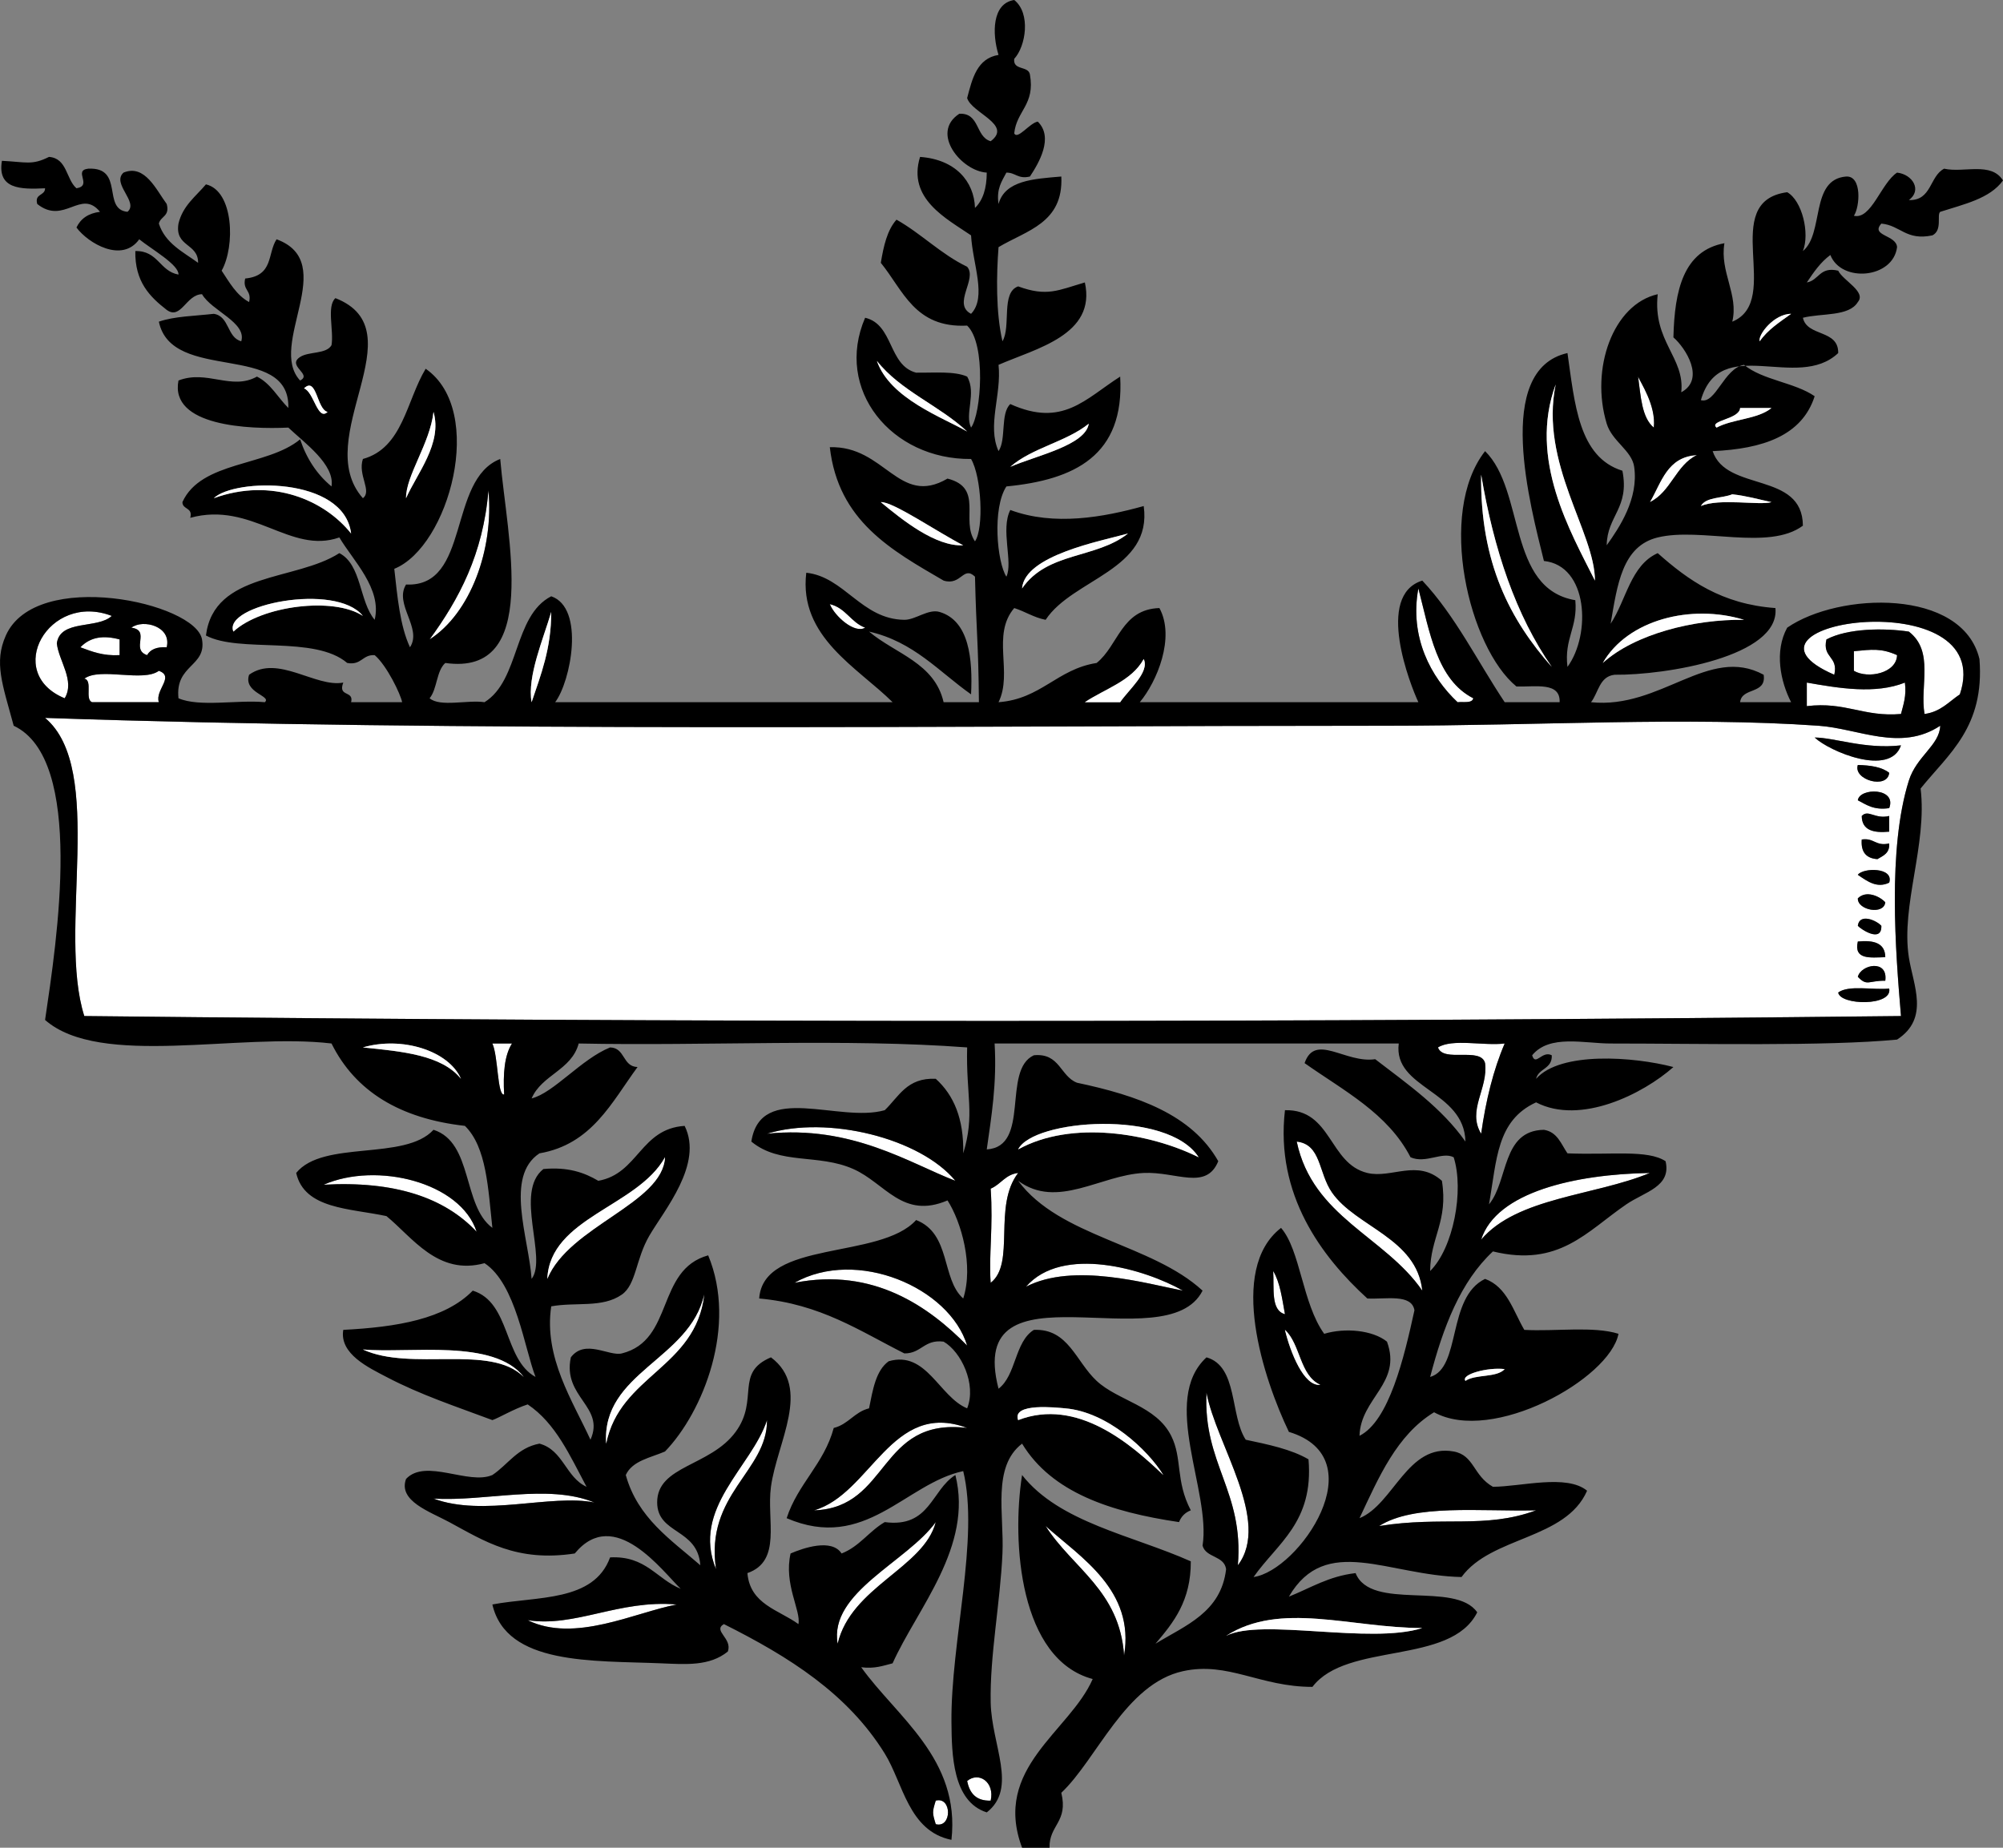 <?xml version="1.0" encoding="utf-8"?>
<!-- Generator: Adobe Illustrator 12.0.1, SVG Export Plug-In . SVG Version: 6.00 Build 51448)  -->
<!DOCTYPE svg PUBLIC "-//W3C//DTD SVG 1.1//EN" "http://www.w3.org/Graphics/SVG/1.1/DTD/svg11.dtd">
<svg  version="1.1" id="Layer_1" xmlns="http://www.w3.org/2000/svg" xmlns:xlink="http://www.w3.org/1999/xlink" width="510.484" height="471"
	 viewBox="0 0 510.484 471" overflow="visible" enable-background="new 0 0 510.484 471" xml:space="preserve">
<rect x="0" y="0" width="510.484" height="471" fill="#808080" stroke="none"/>
<g>
	<path fill-rule="evenodd" clip-rule="evenodd" fill="#FFFFFF" d="M417.484,96c0.45,1.253,4.652,7.32,4,13
		C418.393,106.425,418.166,100.985,417.484,96z"/>
	<path fill-rule="evenodd" clip-rule="evenodd" fill="#FFFFFF" d="M432.484,116c-5.395,2.605-6.6,9.4-12,12
		C423.419,122.935,424.898,116.414,432.484,116z"/>
	<path fill-rule="evenodd" clip-rule="evenodd" fill="#FFFFFF" d="M124.484,125c1.416,15.087-4.619,31.378-15,38
		C116.93,152.779,123.133,141.315,124.484,125z"/>
	<path fill-rule="evenodd" clip-rule="evenodd" fill="#FFFFFF" d="M361.484,150c2.889,11.111,4.717,23.283,14,28
		c-0.31,1.357-2.504,0.83-4,1C364.709,172.662,359.174,162.417,361.484,150z"/>
	<path fill-rule="evenodd" clip-rule="evenodd" fill="#FFFFFF" d="M211.484,154c4.059,0.941,5.356,4.644,9,6
		C217.821,161.618,212.739,157.113,211.484,154z"/>
	<path fill-rule="evenodd" clip-rule="evenodd" fill="#FFFFFF" d="M28.484,157c-3.594,3.406-13.174,0.826-14,7
		c0.491,4.511,4.699,9.506,2,14C0.812,171.561,12.354,150.826,28.484,157z"/>
	<path fill-rule="evenodd" clip-rule="evenodd" fill="#FFFFFF" d="M499.484,177c-2.798,1.869-4.879,4.454-9,5
		c-1.245-7.169,2.543-15.963-4-21c-6.433-0.958-15.612-0.852-21,2c-1.114,4.781,3.114,4.219,2,9
		C436.502,158.562,509.297,147.929,499.484,177z"/>
	<path fill-rule="evenodd" clip-rule="evenodd" fill="#FFFFFF" d="M33.484,160c2.985-2.267,10.312-0.35,9,5
		c-2.483-0.15-4.15,0.517-5,2C33.213,165.544,38.502,160.709,33.484,160z"/>
	<path fill-rule="evenodd" clip-rule="evenodd" fill="#FFFFFF" d="M30.484,163c0,1.333,0,2.667,0,4c-4.239,0.239-7.081-0.919-10-2
		C23.078,162.314,26.411,161.91,30.484,163z"/>
	<path fill-rule="evenodd" clip-rule="evenodd" fill="#FFFFFF" d="M483.484,167c-0.117,4.587-7.365,6.122-11,4c0-1.667,0-3.333,0-5
		C477.071,165.562,479.426,165.196,483.484,167z"/>
	<path fill-rule="evenodd" clip-rule="evenodd" fill="#FFFFFF" d="M40.484,171c4.12,1.446-1.043,4.9,0,8c-5.667,0-11.333,0-17,0
		c-1.973-0.694,0.246-5.58-2-6C25.511,170.026,36.458,173.974,40.484,171z"/>
	<path fill-rule="evenodd" clip-rule="evenodd" fill="#FFFFFF" d="M460.484,174c8.233,1.444,17.464,3.006,25,0
		c0.438,3.438-0.396,5.605-1,8c-9.497,0.831-14.133-3.2-24-2C460.484,178,460.484,176,460.484,174z"/>
	<path fill-rule="evenodd" clip-rule="evenodd" fill="#FFFFFF" d="M11.484,183c104.141,3.616,231.806,2,342,2
		c38.721,0,76.475-2.35,110,0c10.238,0.718,20.904,6.69,31,0c-0.177,4.994-6.035,7.742-8,14c-5.455,17.373-3.388,43.592-2,60
		c-152,1.667-311,1.667-463,0C14.558,237.26,27.067,196.083,11.484,183z M484.484,190c-9.153,1.037-16.913-1.976-22-2
		C466.157,191.493,481.712,198.153,484.484,190z M481.484,197c-1.849-1.484-4.751-1.916-8-2
		C472.229,198.83,481.064,201.29,481.484,197z M473.484,204c2.193,1.14,4.086,2.581,8,2C483.484,200.727,473.904,200.76,473.484,204
		z M474.484,208c0.032,3.634,2.94,4.393,7,4c0-1.333,0-2.667,0-4C477.835,208.888,476.158,206.234,474.484,208z M478.484,219
		c1.464-0.87,3.17-1.497,3-4c-3.469,0.802-3.844-1.489-7-1C474.224,217.26,475.672,218.813,478.484,219z M481.484,225
		c1.268-4.001-6.756-3.821-8-2C475.977,224.708,478.391,226.487,481.484,225z M473.484,229c-0.111,3.044,6.672,4.299,7,1
		C479.071,228.488,475.627,226.842,473.484,229z M473.484,236c0.793,0.893,6.127,4.428,6,0
		C478.196,234.576,473.873,232.724,473.484,236z M480.484,244c-0.032-3.635-2.94-4.393-7-4
		C472.393,244.758,476.737,244.081,480.484,244z M473.484,249c2.402,2.501,2.647,0.949,7,1
		C481.23,244.457,474.303,245.83,473.484,249z M468.484,253c0.461,3.292,13.878,3.576,13-1
		C477.223,252.405,471.183,251.031,468.484,253z"/>
	<path fill-rule="evenodd" clip-rule="evenodd" d="M462.484,188c5.087,0.024,12.847,3.037,22,2
		C481.712,198.153,466.157,191.493,462.484,188z"/>
	<path fill-rule="evenodd" clip-rule="evenodd" d="M473.484,195c3.249,0.084,6.151,0.516,8,2
		C481.064,201.29,472.229,198.83,473.484,195z"/>
	<path fill-rule="evenodd" clip-rule="evenodd" d="M481.484,206c-3.914,0.581-5.807-0.86-8-2
		C473.904,200.76,483.484,200.727,481.484,206z"/>
	<path fill-rule="evenodd" clip-rule="evenodd" d="M481.484,208c0,1.333,0,2.667,0,4c-4.06,0.393-6.968-0.366-7-4
		C476.158,206.234,477.835,208.888,481.484,208z"/>
	<path fill-rule="evenodd" clip-rule="evenodd" d="M474.484,214c3.156-0.489,3.531,1.802,7,1c0.17,2.503-1.536,3.13-3,4
		C475.672,218.813,474.224,217.26,474.484,214z"/>
	<path fill-rule="evenodd" clip-rule="evenodd" d="M473.484,223c1.244-1.821,9.268-2.001,8,2
		C478.391,226.487,475.977,224.708,473.484,223z"/>
	<path fill-rule="evenodd" clip-rule="evenodd" d="M480.484,230c-0.328,3.299-7.111,2.044-7-1
		C475.627,226.842,479.071,228.488,480.484,230z"/>
	<path fill-rule="evenodd" clip-rule="evenodd" d="M479.484,236c0.127,4.428-5.207,0.893-6,0
		C473.873,232.724,478.196,234.576,479.484,236z"/>
	<path fill-rule="evenodd" clip-rule="evenodd" d="M473.484,240c4.06-0.393,6.968,0.365,7,4
		C476.737,244.081,472.393,244.758,473.484,240z"/>
	<path fill-rule="evenodd" clip-rule="evenodd" d="M480.484,250c-4.353-0.051-4.598,1.501-7-1
		C474.303,245.83,481.23,244.457,480.484,250z"/>
	<path fill-rule="evenodd" clip-rule="evenodd" d="M481.484,252c0.878,4.576-12.539,4.292-13,1
		C471.183,251.031,477.223,252.405,481.484,252z"/>
	<path fill-rule="evenodd" clip-rule="evenodd" fill="#FFFFFF" d="M125.484,266c1.667,0,3.333,0,5,0c-1.944,3.056-2.284,7.716-2,13
		C126.736,279.375,126.984,269.197,125.484,266z"/>
	<path fill-rule="evenodd" clip-rule="evenodd" fill="#FFFFFF" d="M366.484,267c3.687-2.313,11.651-0.349,17-1
		c-2.904,6.763-4.802,14.531-6,23c-3.643-6.006,1.835-11.476,1-18C377.386,266.766,367.847,270.971,366.484,267z"/>
	<path fill-rule="evenodd" clip-rule="evenodd" fill="#FFFFFF" d="M243.484,301c-11.573-4.431-26.398-14.267-48-12
		C210.913,284.262,234.533,290.115,243.484,301z"/>
	<path fill-rule="evenodd" clip-rule="evenodd" fill="#FFFFFF" d="M330.484,291c6.285,0.702,5.483,7.945,9,13
		c6.087,8.747,21.613,11.62,23,25C352.974,315.178,334.541,310.277,330.484,291z"/>
	<path fill-rule="evenodd" clip-rule="evenodd" fill="#FFFFFF" d="M121.484,314c-8.219-8.781-20.99-13.01-39-12
		C96.01,296.081,117.396,301.341,121.484,314z"/>
	<path fill-rule="evenodd" clip-rule="evenodd" fill="#FFFFFF" d="M252.484,327c-0.517-6.931,0.67-14.171,0-24
		c2.591-1.076,3.718-3.615,7-4C252.963,307.474,258.901,322.017,252.484,327z"/>
	<path fill-rule="evenodd" clip-rule="evenodd" fill="#FFFFFF" d="M420.484,299c-14.147,5.853-33.806,6.194-43,17
		C381.344,303.856,401.464,299.314,420.484,299z"/>
	<path fill-rule="evenodd" clip-rule="evenodd" fill="#FFFFFF" d="M301.484,329c-9.127-1.739-27.857-7.289-40-1
		C270.754,317.314,291.771,323.467,301.484,329z"/>
	<path fill-rule="evenodd" clip-rule="evenodd" fill="#FFFFFF" d="M246.484,343c-9.672-9.828-23.78-19.992-44-16
		C218.287,318.05,242.009,328.159,246.484,343z"/>
	<path fill-rule="evenodd" clip-rule="evenodd" fill="#FFFFFF" d="M324.484,324c1.76,2.906,2.278,7.055,3,11
		C323.8,334.018,324.769,328.382,324.484,324z"/>
	<path fill-rule="evenodd" clip-rule="evenodd" fill="#FFFFFF" d="M307.484,355c2.466,13.214,16.54,32.708,8,44
		C317.051,380.1,306.598,373.22,307.484,355z"/>
	<path fill-rule="evenodd" clip-rule="evenodd" fill="#FFFFFF" d="M195.484,362c0.085,13.09-15.851,18.812-13,38
		C176.121,384.482,191.61,373.906,195.484,362z"/>
	<path fill-rule="evenodd" clip-rule="evenodd" fill="#FFFFFF" d="M246.484,364c-22.755-2.755-19.621,20.379-39,21
		C221.979,380.796,227.234,356.794,246.484,364z"/>
	<path fill-rule="evenodd" clip-rule="evenodd" fill="#FFFFFF" d="M151.484,383c-10.989-2.214-28.411,3.759-41-1
		C123.723,382.824,139.576,378.129,151.484,383z"/>
	<path fill-rule="evenodd" clip-rule="evenodd" fill="#FFFFFF" d="M391.484,385c-12.99,4.8-23.785,1.403-40,4
		C360.456,383.305,377.162,385.344,391.484,385z"/>
	<path fill-rule="evenodd" clip-rule="evenodd" fill="#FFFFFF" d="M238.484,388c-3.006,11.664-21.563,16.434-25,31
		C211.209,405.927,231.181,398.126,238.484,388z"/>
	<path fill-rule="evenodd" clip-rule="evenodd" fill="#FFFFFF" d="M266.484,389c9.046,8.064,22.784,16.399,20,33
		C285.373,405.445,273.359,399.792,266.484,389z"/>
	<path fill-rule="evenodd" clip-rule="evenodd" fill="#FFFFFF" d="M172.484,409c-10.698,2.03-26.04,9.877-38,4
		C146.603,414.89,157.713,407.73,172.484,409z"/>
	<path fill-rule="evenodd" clip-rule="evenodd" fill="#FFFFFF" d="M252.484,459c-3.779,0.112-5.377-1.957-6-5
		C249.494,451.491,253.554,454.335,252.484,459z"/>
	<path fill-rule="evenodd" clip-rule="evenodd" fill="#FFFFFF" d="M238.484,459c4.167-1.103,4.167,7.103,0,6
		C237.586,462.072,237.586,461.928,238.484,459z"/>
	<path fill-rule="evenodd" clip-rule="evenodd" d="M459.484,64c5.479-4.521,1.767-18.233,11-19c4.122-0.265,3.52,7.75,2,10
		c4.425,1.069,6.955-8.361,11-11c4.016,0.454,6.416,4.538,3,7c5.869,0.203,5.248-6.086,9-8c5.07,1.13,11.963-1.843,15,3
		c-3.35,4.65-9.951,6.049-16,8c-0.944,0.707,0.645,4.693-2,6c-6.748,1.414-8.113-2.554-13-3c-2.861,3.156,3.807,2.844,4,6
		c-1.01,8.019-14.207,9.154-17,2c-2.5,1.833-4.265,4.402-6,7c3.133-0.534,3.214-4.119,8-3c1.199,2.511,7.25,5.359,5,8
		c-2.255,3.745-9.214,2.786-14,4c1.085,4.916,9.101,2.9,9,9c-10.431,9.88-30.081-5.065-35,12c3.774,1.08,5.863-8.117,11-9
		c4.75,3.917,12.867,4.466,18,8c-3.237,10.096-13.24,13.426-26,14c3.486,10.514,22.908,5.092,23,19c-8.742,6.504-26.021,0.325-37,3
		c-9.074,2.21-10.302,12.077-12,22c3.987-6.013,5.083-14.917,12-18c7.77,6.897,16.314,13.019,30,14
		c1.222,12.364-27.986,17.134-41,17c-3.89,0.443-4.095,4.572-6,7c17.839,1.85,30.008-14.603,44-7c0.755,5.088-5.571,3.095-6,7
		c4.333,0,8.667,0,13,0c-2.721-5.249-4.319-12.978-1-19c13.155-9.078,44.658-10.141,49,8c1.358,17.359-7.86,24.14-15,33
		c1.729,14.286-5.042,29.828-3,43c1.099,7.083,5.373,15.576-3,21c-18.11,1.747-50.377,1-73,1c-6.74,0-15.575-2.399-20,3
		c0.85,2.934,2.517-1.301,5,0c0.178,3.511-3.378,3.289-4,6c6.2-7.027,24.833-5.671,35-3c-7.744,6.866-23.688,14.873-35,9
		c-10.095,4.648-9.985,14.612-12,26c4.988-6.012,3.185-18.815,14-19c3.449,0.551,4.368,3.632,6,6c11.205,0.453,20.384-1,25,2
		c1.539,6.516-5.329,7.802-10,11c-10.122,6.931-17.145,16.1-34,12c-8.283,7.717-12.68,19.32-16,32c7.99-2.303,4.2-20.256,14-25
		c5.609,2.058,7.169,8.165,10,13c7.902,0.432,17.673-1.006,24,1c-2.213,11.501-32.141,28.178-47,20
		c-9.522,5.811-14.095,16.571-19,27c8.716-3.557,12.233-19.154,24-17c5.271,0.965,4.908,6.112,10,9c7.193-0.034,18.778-3.298,24,1
		c-5.474,12.526-24.415,11.585-32,22c-18.679-0.369-34.611-11.114-44,5c5.483-2.184,10.123-5.21,17-6
		c3.889,9.778,25.406,1.927,31,10c-6.767,13.566-33.223,7.443-42,19c-13.357,0.019-21.484-6.529-33-4
		c-14.658,3.219-21.952,22.473-31,31c1.812,7.478-3.143,8.191-3,14c-2.333,0-4.667,0-7,0c-7.623-20.331,12.141-29.586,18-43
		c-18.585-4.964-20.711-34.695-18-52c9.53,12.136,28.021,15.312,43,22c0.058,10.059-4.396,15.604-9,21
		c7.646-4.687,16.703-7.964,18-19c-0.496-3.504-5.146-2.854-6-6c2.203-13.89-10.838-37.073,1-48c8.044,2.289,5.936,14.73,10,21
		c5.771,1.229,11.584,2.416,16,5c1.366,16.033-7.956,21.378-14,30c11.538-1.626,31.307-30.266,9-37
		c-6.398-13.334-15.711-41.375-2-52c4.939,5.659,5.418,19.265,11,27c5.338-1.612,12.402-0.923,16,2c3.901,10.629-6.721,14.326-7,24
		c7.545-3.794,11.368-19.961,14-32c-0.73-4.27-7.24-2.76-12-3c-11.697-10.66-23.501-26.466-21-48c11.949-0.289,11.183,13.636,21,16
		c6.138,1.478,12.716-3.624,19,2c1.651,10.318-2.944,14.39-3,23c5.921-5.858,8.696-20.521,6-29c-2.949-1.521-7.126,1.711-11,0
		c-5.774-11.226-17.038-16.963-27-24c2.685-7.788,10.393,0.135,18-1c8.289,6.377,16.938,12.396,23,21
		c-0.307-13.089-18.475-13.441-17-25c-34.333,0-68.667,0-103,0c0.604,10.271-0.811,18.523-2,27c11.279-0.721,3.786-20.214,12-24
		c6.643-0.643,6.674,5.326,11,7c15.408,3.259,29.252,8.081,36,20c-3.073,7.558-10.734,2.613-19,3c-11.008,0.516-22.009,9.354-32,2
		c10.641,14.359,33.983,16.017,47,28c-9.172,18.195-60.669-8.47-52,25c4.541-3.459,4.075-11.925,9-15c8.791-0.384,10.69,8.06,16,13
		c5.492,5.109,15.138,6.307,19,14c2.901,5.779,1.042,11.438,5,19c-1.44,0.56-2.44,1.56-3,3c-17.425-2.575-32.451-7.549-40-20
		c-7.683,5.886-4.546,18.001-5,28c-0.573,12.605-3.247,26.164-3,38c0.227,10.875,6.948,21.8-1,28c-8.738-2.784-8.921-14.808-9-23
		c-0.195-20.379,7.151-46.951,3-64c-14.796,3.178-24.94,20.638-45,12c2.858-8.809,9.521-13.812,12-23c3.746-0.921,5.258-4.075,9-5
		c0.956-4.711,1.707-9.626,5-12c9.616-2.811,12.85,9.048,20,12c2.447-6.135-1.535-14.449-6-17c-4.973-0.64-5.628,3.039-10,3
		c-11.317-5.684-21.379-12.621-37-14c1.029-15.015,30.806-9.829,40-20c8.942,3.491,6.37,15.016,12,20c2.694-8.374-0.481-19.509-4-25
		c-11.467,4.896-15.866-4.389-24-8c-8.953-3.976-18.704-0.972-26-7c2.383-15.299,22.317-4.667,34-8c3.58-3.42,5.645-8.355,13-8
		c4.558,4.108,7.189,10.145,7,19c3.035-9.918,0.685-14.664,1-27c-31-2.333-66.333-0.334-99-1c-1.841,6.826-9.389,7.944-12,14
		c5.618-1.394,12.642-10.018,20-13c3.905,0.095,3.118,4.882,7,5c-6.634,9.032-11.639,19.694-25,22c-8.909,5.885-2.74,21.467-2,32
		c4.103-5.343-4.507-22.067,3-28c6.251-0.585,10.436,0.898,14,3c10.194-1.807,10.716-13.284,22-14c4.818,9.725-5.169,21.421-9,28
		c-3.495,6.002-3.327,12.426-7,15c-4.963,3.479-11.736,1.855-18,3c-1.947,13.013,5.518,24.193,10,34c3.803-8.486-7.18-10.808-5-21
		c3.63-4.783,9.734-0.184,13-1c13.365-3.34,8.651-21.291,22-25c7.472,17.956-1.267,39.92-11,50c-3.724,1.609-8.327,2.34-10,6
		c3.039,10.961,11.509,16.491,19,23c-0.67-9.462-10.964-7.847-11-16c-0.042-9.44,13.515-9.146,20-18c6.064-8.279-0.332-15.053,9-19
		c10.452,7.84,1.542,21.647,0,33c-1.151,8.472,2.863,18.918-6,22c0.682,7.984,7.986,9.347,13,13c0.699-3.394-3.783-10.196-2-18
		c3.171-1.369,10.472-3.915,13,0c4.56-1.774,6.995-5.672,11-8c11.537,1.537,11.836-8.164,18-12c4.571,18.248-9.729,34.02-16,48
		c-2.395,0.604-4.562,1.438-8,1c9.041,12.651,25.304,23.328,23,44c-10.962-2.241-12.286-14.384-17-22
		c-9.469-15.296-24.443-24.71-41-33c-2.916,1.71,2.266,3.64,1,7c-4.648,3.776-10.713,3.261-17,3c-17.409-0.723-39.435,0.52-43-15
		c11.399-2.15,25.837-0.587,30-12c9.139-0.473,11.834,5.499,18,8c-4.632-4.419-16.875-21.312-27-9c-14.841,2.264-23.028-3.163-32-8
		c-5.021-2.707-13.057-5.389-11-11c5.006-5.336,15.925,1.641,22-1c3.998-2.668,6.377-6.957,12-8c6.054,1.613,6.719,8.614,12,11
		c-4.185-7.815-7.818-16.183-15-21c-3.599,1.169-7.535,3.542-9,4c-9.213-3.457-18.197-6.379-27-11c-4.447-2.335-12.039-5.854-11-12
		c13.634-0.7,25.922-2.744,33-10c9.675,2.991,7.81,17.523,16,22c-2.816-7.19-4.956-23.706-13-29c-11.903,3.281-18.448-6.675-25-12
		c-9.333-2.001-20.908-1.759-23-11c6.859-8.475,27.669-2.997,35-11c10.103,3.23,7.327,19.34,15,25c-1.083-9.916-1.441-20.56-7-26
		c-16.483-1.851-27.918-8.749-34-21c-23.522-2.812-58.979,6.312-73-6c2.983-20.173,10.198-66.443-8-75
		c-2.863-10.588-5.073-16.101-2-23c7.675-17.23,48.385-8.392,50,1c1.2,6.98-6.916,6.372-6,15c5.346,2.321,14.991,0.343,22,1
		c1.868-1.611-5.558-2.385-4-7c7.313-5.229,16.978,3.344,24,2c-1.448,3.781,2.748,1.919,2,5c4.333,0,8.667,0,13,0
		c-0.365-1.999-3.918-9.393-7-12c-3.164-0.164-3.342,2.658-7,2c-8.332-7.115-27.512-2.455-36-7c2.042-16.291,22.852-13.815,34-21
		c5.712,2.955,5.043,12.29,9,17c1.93-7.942-5.54-15.117-9-21c-12.508,4.435-22.279-9.312-38-5c0.729-2.729-1.987-2.013-2-4
		c4.785-10.548,21.62-9.046,30-16c1.677,4.99,4.348,8.985,8,12c0.896-5.579-6.891-11.096-11-15c-9.995,0.474-30.281-0.331-28-12
		c7.284-2.829,13.52,2.632,20-1c3.55,1.783,5.319,5.348,8,8c0.455-17.007-29.722-6.233-33-22c3.95-1.383,9.22-1.447,14-2
		c4.042,0.625,3.312,6.021,7,7c1.434-4.791-7.565-7.75-10-12c-4.059,0.072-5.356,6.666-9,4c-4.316-3.351-8.142-7.191-8-15
		c5.803-0.136,6.19,5.143,11,6c0.143-2.506-6.86-6.451-10-9c-4.382,6.136-13.024,1.024-16-3c1.067-2.267,3.033-3.634,6-4
		c-4.89-6.007-9.146,3.483-16-2c-0.729-2.729,1.987-2.013,2-4c-6.314,0.314-12.205,0.205-11-7c6.197,0.295,7.628,1.193,12-1
		c4.659,0.341,4.321,5.679,7,8c4.206-0.697-0.956-4.553,3-5c9.321-0.436,3.417,10.367,10,11c2.971-2.493-4.148-7.164-1-10
		c5.451-2.224,8.313,4.384,11,8c0.857,3.19-1.574,3.093-2,5c1.626,5.04,6.136,7.197,10,10c0.048-5.048-5.997-4.003-5-10
		c1.091-4.575,4.411-6.923,7-10c7.092,1.645,7.488,15.806,4,22c2.001,2.999,3.755,6.245,7,8c0.725-3.059-1.725-2.941-1-6
		c7.3-0.724,5.622-6.359,8-10c16.184,5.94-2.428,26.95,6,36c3.217-1.603-3.517-3.737,0-6c2.212-1.455,6.66-0.674,8-3
		c0.638-3.695-1.295-9.961,1-12c21.113,8.261-6.516,35.698,7,51c2.413-1.836-1.372-5.895,0-10c10.199-2.801,11.1-14.9,16-23
		c15.496,10.759,5.889,45.418-8,51c0.801,7.199,1.458,14.542,4,20c3.207-4.872-4.125-10.959-1-16c16.507,0.801,10.506-26.76,24-32
		c1.721,20.164,10.353,55.447-14,52c-2.292,2.042-2.036,6.631-4,9c2.696,2.304,9.645,0.355,14,1c9.05-5.617,7.304-22.03,17-27
		c8.669,2.985,4.967,21.795,1,27c28.667,0,57.333,0,86,0c-8.878-8.827-23.975-16.641-22-33c9.711,1.025,14.08,11.884,25,12
		c2.817,0.03,6.108-2.871,9-2c7.574,2.282,8.429,12.071,8,21c-8.214-5.786-14.587-13.413-26-16c6.674,5.659,16.708,7.958,19,18
		c3,0,6,0,9,0c-0.147-15.708-0.652-17.213-1-32c-3.007-2.889-3.49,2.386-8,1c-13.27-7.73-26.843-15.157-29-34
		c14.072-0.442,17.562,15.285,30,8c9.329,2.372,3.238,10.566,7,16c2.302-3.352,1.656-16.473-1-21c-20.233,0.214-34.922-17.651-27-36
		c7.303,1.697,5.858,12.142,13,14c4.612,0.055,9.776-0.443,13,1c2.452,4.208-0.695,9.548,1,13c2.561-3.414,3.904-21.361-1-26
		c-13.354,0.687-16.311-9.023-22-16c0.709-4.291,1.632-8.368,4-11c6.395,3.605,11.253,8.747,18,12c2.701,3.088-3.867,9.482,1,12
		c4.082-4.253,0.401-12.681,0-20c-6.295-4.295-16.296-9.351-13-20c9.028,0.645,13.783,6.251,14,13c2.043-1.957,2.982-5.018,3-9
		c-6.412-0.361-14.502-10.112-7-15c5.271-0.271,4.091,5.909,8,7c5.646-4.237-4.844-7.165-6-11c1.312-5.021,2.547-10.119,8-11
		c-1.668-5.395-1.667-13.146,4-14c4.28,3.389,2.959,11.81,0,15c-0.378,3.044,3.635,1.698,4,4c1.375,7.708-3.433,9.233-4,15
		c0.838,1.732,3.93-2.658,6-3c4.119,4.044,0.28,10.556-2,14c-3.056,0.723-3.645-1.022-6-1c-1.14,2.194-2.581,4.086-2,8
		c1.648-6.018,8.927-6.406,16-7c0.571,11.904-8.913,13.753-16,18c-0.536,7.068-0.718,16.567,1,24c2.244-3.756-0.449-12.449,4-14
		c7.352,2.703,10.185,0.985,17-1c2.962,13.376-12.447,16.826-22,21c0.815,7.679-2.959,15.438,0,22c2.021-2.979,0.411-9.589,3-12
		c13.332,6.032,19.053-1.282,28-7c1.176,20.175-11.681,26.32-29,28c-3.634,5.591-2.395,19.27,0,23c1.757-3.645-1.542-12.04,1-17
		c11.157,4.152,23.736,1.855,34-1c2.271,16.325-18.104,18.523-25,29c-3.061-0.606-5.21-2.123-8-3c-5.857,6.889-0.286,16.421-4,24
		c10.86-0.807,14.903-8.43,25-10c5.552-4.448,6.306-13.694,16-14c4.09,7.5-0.646,18.809-5,24c23.667,0,47.333,0,71,0
		c-1.999-4.27-11.103-27.226,1-31c8.401,8.932,14.064,20.602,21,31c4.667,0,9.333,0,14,0c0.232-5.232-6.136-3.864-11-4
		c-12.098-9.892-20.347-44.18-8-60c10.241,10.092,5.607,35.06,23,38c0.655,6.988-2.9,9.767-2,17c6.048-8.282,5.27-25.83-6-27
		c-3.407-13.834-12.919-48.755,6-53c1.849,12.818,2.801,26.532,14,30c1.874,9.541-3.902,11.432-4,19c3.224-4.52,8.168-11.861,7-20
		c-0.6-4.18-5.629-6.478-7-11c-4.236-13.976,1.593-30.442,13-33c-1.309,12.079,6.966,16.104,6,25c6.166-3.333,1.146-11.263-2-14
		c0.287-12.046,2.58-22.086,13-24c-1.233,7.321,3.684,13.099,2,20c13.084-5.371-3.662-30.661,14-33
		C459.282,51.122,461.302,59.502,459.484,64z M259.484,299c-3.282,0.385-4.409,2.924-7,4c0.67,9.829-0.517,17.069,0,24
		C258.901,322.017,252.963,307.474,259.484,299z M448.484,87c2.038-2.961,5.097-4.903,8-7C452.104,79.986,447.947,85.418,448.484,87
		z M246.484,110c-7.041-6.626-16.981-10.352-23-18C226.83,101.66,240.365,106.445,246.484,110z M421.484,109
		c0.652-5.68-3.55-11.747-4-13C418.166,100.985,418.393,106.425,421.484,109z M83.484,105c-2.77-0.613-2.757-9.177-6-6
		C79.98,99.887,80.974,107.444,83.484,105z M406.484,148c0.019-12.269-14.163-29.89-10-50
		C389.464,117.064,400.246,135.539,406.484,148z M443.484,104c-0.138,2.919-8.083,3.173-6,5c4.116-2.217,10.543-2.124,14-5
		C448.817,104,446.151,104,443.484,104z M103.484,127c2.757-6.253,9.318-14.001,7-22C109.575,113.101,103.408,121.244,103.484,127z
		 M257.484,119c6.765-2.911,19.162-5.492,20-11C271.783,112.632,262.976,114.158,257.484,119z M420.484,128
		c5.4-2.6,6.605-9.395,12-12C424.898,116.414,423.419,122.935,420.484,128z M395.484,170c-9.169-13.165-14.78-29.886-18-49
		C377.194,143.623,385,158.151,395.484,170z M54.484,127c14.879-5.391,28.24,0.522,35,9C87.688,121.348,59.691,121.921,54.484,127z
		 M109.484,163c10.381-6.622,16.416-22.913,15-38C123.133,141.315,116.93,152.779,109.484,163z M451.484,128
		c-3.294-0.706-6.394-1.607-10-2c-2.595,1.072-6.697,0.636-8,3C438.177,126.923,448.455,128.897,451.484,128z M245.484,139
		c-6.261-3.172-17.973-11.226-21-11C229.958,132.535,238.437,139.37,245.484,139z M260.484,150c6.435-9.386,18.808-7.514,27-14
		C280.372,137.974,261.126,141.576,260.484,150z M371.484,179c1.496-0.17,3.69,0.357,4-1c-9.283-4.717-11.111-16.889-14-28
		C359.174,162.417,364.709,172.662,371.484,179z M92.484,157c-6.919-8.65-35.803-2.792-33,4
		C66.666,154.362,85.045,152.086,92.484,157z M220.484,160c-3.644-1.356-4.941-5.059-9-6
		C212.739,157.113,217.821,161.618,220.484,160z M16.484,178c2.699-4.494-1.509-9.489-2-14c0.826-6.174,10.406-3.594,14-7
		C12.354,150.826,0.812,171.561,16.484,178z M135.484,179c2.351-6.983,5.024-13.643,5-23C138.525,162.718,134.3,172.468,135.484,179
		z M444.484,158c-13.464-4.124-29.668-0.037-36,11C416.658,161.596,431.814,157.807,444.484,158z M467.484,172
		c1.114-4.781-3.114-4.219-2-9c5.388-2.852,14.567-2.958,21-2c6.543,5.037,2.755,13.831,4,21c4.121-0.546,6.202-3.131,9-5
		C509.297,147.929,436.502,158.562,467.484,172z M37.484,167c0.85-1.483,2.517-2.15,5-2c1.312-5.35-6.015-7.267-9-5
		C38.502,160.709,33.213,165.544,37.484,167z M20.484,165c2.919,1.081,5.761,2.239,10,2c0-1.333,0-2.667,0-4
		C26.411,161.91,23.078,162.314,20.484,165z M472.484,166c0,1.667,0,3.333,0,5c3.635,2.122,10.883,0.587,11-4
		C479.426,165.196,477.071,165.562,472.484,166z M276.484,179c3,0,6,0,9,0c1.996-3.031,7.619-7.678,6-11
		C288.417,173.6,281.686,175.535,276.484,179z M21.484,173c2.246,0.42,0.027,5.306,2,6c5.667,0,11.333,0,17,0
		c-1.043-3.1,4.12-6.554,0-8C36.458,173.974,25.511,170.026,21.484,173z M460.484,180c9.867-1.2,14.503,2.831,24,2
		c0.604-2.395,1.438-4.562,1-8c-7.536,3.006-16.767,1.444-25,0C460.484,176,460.484,178,460.484,180z M21.484,259
		c152,1.667,311,1.667,463,0c-1.388-16.408-3.455-42.627,2-60c1.965-6.258,7.823-9.006,8-14c-10.096,6.69-20.762,0.718-31,0
		c-33.525-2.35-71.279,0-110,0c-110.194,0-237.859,1.616-342-2C27.067,196.083,14.558,237.26,21.484,259z M117.484,275
		c-3.142-7.2-15.086-10.903-25-8C102.461,268.023,112.59,268.895,117.484,275z M128.484,279c-0.284-5.284,0.056-9.944,2-13
		c-1.667,0-3.333,0-5,0C126.984,269.197,126.736,279.375,128.484,279z M378.484,271c0.835,6.524-4.643,11.994-1,18
		c1.198-8.469,3.096-16.237,6-23c-5.349,0.651-13.313-1.313-17,1C367.847,270.971,377.386,266.766,378.484,271z M195.484,289
		c21.602-2.267,36.427,7.569,48,12C234.533,290.115,210.913,284.262,195.484,289z M259.484,293c13.615-7.558,33.613-4.176,46,2
		C297.674,282.728,263.277,285.274,259.484,293z M362.484,329c-1.387-13.38-16.913-16.253-23-25c-3.517-5.055-2.715-12.298-9-13
		C334.541,310.277,352.974,315.178,362.484,329z M169.484,295c-7.018,12.651-29.317,15.347-30,31
		C145.031,312.515,168.898,306.79,169.484,295z M82.484,302c18.01-1.01,30.781,3.219,39,12
		C117.396,301.341,96.01,296.081,82.484,302z M377.484,316c9.194-10.806,28.853-11.147,43-17
		C401.464,299.314,381.344,303.856,377.484,316z M261.484,328c12.143-6.289,30.873-0.739,40,1
		C291.771,323.467,270.754,317.314,261.484,328z M202.484,327c20.22-3.992,34.328,6.172,44,16
		C242.009,328.159,218.287,318.05,202.484,327z M327.484,335c-0.722-3.945-1.24-8.094-3-11
		C324.769,328.382,323.8,334.018,327.484,335z M154.484,368c3.507-17.493,22.787-19.213,25-38
		C175.767,346.618,153.304,349.816,154.484,368z M327.484,339c1.353,5.664,4.824,14.488,9,14
		C331.201,350.617,331.473,342.679,327.484,339z M133.484,351c-7.618-9.844-29.154-5.94-41-7
		C104.898,349.694,124.998,342.487,133.484,351z M373.484,352c2.563-1.77,7.928-0.739,10-3
		C379.237,348.463,372.221,350.345,373.484,352z M315.484,399c8.54-11.292-5.534-30.786-8-44
		C306.598,373.22,317.051,380.1,315.484,399z M296.484,376c-3.93-6.388-14.21-16.078-25-17c-2.133-0.182-13.672-1.5-12,3
		C274.583,356.191,288.366,368.239,296.484,376z M182.484,400c-2.851-19.188,13.085-24.91,13-38
		C191.61,373.906,176.121,384.482,182.484,400z M207.484,385c19.379-0.621,16.245-23.755,39-21
		C227.234,356.794,221.979,380.796,207.484,385z M110.484,382c12.589,4.759,30.011-1.214,41,1
		C139.576,378.129,123.723,382.824,110.484,382z M351.484,389c16.215-2.597,27.01,0.8,40-4
		C377.162,385.344,360.456,383.305,351.484,389z M213.484,419c3.437-14.566,21.994-19.336,25-31
		C231.181,398.126,211.209,405.927,213.484,419z M286.484,422c2.784-16.601-10.954-24.936-20-33
		C273.359,399.792,285.373,405.445,286.484,422z M134.484,413c11.96,5.877,27.302-1.97,38-4
		C157.713,407.73,146.603,414.89,134.484,413z M312.484,417c8.842-4.623,36.71,2.244,50-2
		C344.17,414.98,326.359,408.107,312.484,417z M246.484,454c0.623,3.043,2.221,5.112,6,5
		C253.554,454.335,249.494,451.491,246.484,454z M238.484,465c4.167,1.103,4.167-7.103,0-6
		C237.586,461.928,237.586,462.072,238.484,465z"/>
	<path fill-rule="evenodd" clip-rule="evenodd" fill="#FFFFFF" d="M456.484,80c-2.903,2.097-5.962,4.039-8,7
		C447.947,85.418,452.104,79.986,456.484,80z"/>
	<path fill-rule="evenodd" clip-rule="evenodd" fill="#FFFFFF" d="M223.484,92c6.019,7.648,15.959,11.374,23,18
		C240.365,106.445,226.83,101.66,223.484,92z"/>
	<path fill-rule="evenodd" clip-rule="evenodd" fill="#FFFFFF" d="M77.484,99c3.243-3.177,3.23,5.387,6,6
		C80.974,107.444,79.98,99.887,77.484,99z"/>
	<path fill-rule="evenodd" clip-rule="evenodd" fill="#FFFFFF" d="M396.484,98c-4.163,20.11,10.019,37.731,10,50
		C400.246,135.539,389.464,117.064,396.484,98z"/>
	<path fill-rule="evenodd" clip-rule="evenodd" fill="#FFFFFF" d="M451.484,104c-3.457,2.876-9.884,2.783-14,5
		c-2.083-1.827,5.862-2.081,6-5C446.151,104,448.817,104,451.484,104z"/>
	<path fill-rule="evenodd" clip-rule="evenodd" fill="#FFFFFF" d="M110.484,105c2.318,7.999-4.243,15.747-7,22
		C103.408,121.244,109.575,113.101,110.484,105z"/>
	<path fill-rule="evenodd" clip-rule="evenodd" fill="#FFFFFF" d="M277.484,108c-0.838,5.508-13.235,8.089-20,11
		C262.976,114.158,271.783,112.632,277.484,108z"/>
	<path fill-rule="evenodd" clip-rule="evenodd" fill="#FFFFFF" d="M377.484,121c3.22,19.114,8.831,35.835,18,49
		C385,158.151,377.194,143.623,377.484,121z"/>
	<path fill-rule="evenodd" clip-rule="evenodd" fill="#FFFFFF" d="M89.484,136c-6.76-8.478-20.121-14.391-35-9
		C59.691,121.921,87.688,121.348,89.484,136z"/>
	<path fill-rule="evenodd" clip-rule="evenodd" fill="#FFFFFF" d="M433.484,129c1.303-2.364,5.405-1.928,8-3
		c3.606,0.393,6.706,1.294,10,2C448.455,128.897,438.177,126.923,433.484,129z"/>
	<path fill-rule="evenodd" clip-rule="evenodd" fill="#FFFFFF" d="M224.484,128c3.027-0.226,14.739,7.828,21,11
		C238.437,139.37,229.958,132.535,224.484,128z"/>
	<path fill-rule="evenodd" clip-rule="evenodd" fill="#FFFFFF" d="M287.484,136c-8.192,6.486-20.565,4.614-27,14
		C261.126,141.576,280.372,137.974,287.484,136z"/>
	<path fill-rule="evenodd" clip-rule="evenodd" fill="#FFFFFF" d="M59.484,161c-2.803-6.792,26.081-12.65,33-4
		C85.045,152.086,66.666,154.362,59.484,161z"/>
	<path fill-rule="evenodd" clip-rule="evenodd" fill="#FFFFFF" d="M140.484,156c0.024,9.357-2.649,16.017-5,23
		C134.3,172.468,138.525,162.718,140.484,156z"/>
	<path fill-rule="evenodd" clip-rule="evenodd" fill="#FFFFFF" d="M408.484,169c6.332-11.037,22.536-15.124,36-11
		C431.814,157.807,416.658,161.596,408.484,169z"/>
	<path fill-rule="evenodd" clip-rule="evenodd" fill="#FFFFFF" d="M291.484,168c1.619,3.322-4.004,7.969-6,11c-3,0-6,0-9,0
		C281.686,175.535,288.417,173.6,291.484,168z"/>
	<path fill-rule="evenodd" clip-rule="evenodd" fill="#FFFFFF" d="M92.484,267c9.914-2.903,21.858,0.8,25,8
		C112.59,268.895,102.461,268.023,92.484,267z"/>
	<path fill-rule="evenodd" clip-rule="evenodd" fill="#FFFFFF" d="M305.484,295c-12.387-6.176-32.385-9.558-46-2
		C263.277,285.274,297.674,282.728,305.484,295z"/>
	<path fill-rule="evenodd" clip-rule="evenodd" fill="#FFFFFF" d="M139.484,326c0.683-15.653,22.982-18.349,30-31
		C168.898,306.79,145.031,312.515,139.484,326z"/>
	<path fill-rule="evenodd" clip-rule="evenodd" fill="#FFFFFF" d="M179.484,330c-2.213,18.787-21.493,20.507-25,38
		C153.304,349.816,175.767,346.618,179.484,330z"/>
	<path fill-rule="evenodd" clip-rule="evenodd" fill="#FFFFFF" d="M336.484,353c-4.176,0.488-7.647-8.336-9-14
		C331.473,342.679,331.201,350.617,336.484,353z"/>
	<path fill-rule="evenodd" clip-rule="evenodd" fill="#FFFFFF" d="M92.484,344c11.846,1.06,33.382-2.844,41,7
		C124.998,342.487,104.898,349.694,92.484,344z"/>
	<path fill-rule="evenodd" clip-rule="evenodd" fill="#FFFFFF" d="M383.484,349c-2.072,2.261-7.437,1.23-10,3
		C372.221,350.345,379.237,348.463,383.484,349z"/>
	<path fill-rule="evenodd" clip-rule="evenodd" fill="#FFFFFF" d="M259.484,362c-1.672-4.5,9.867-3.182,12-3
		c10.79,0.922,21.07,10.612,25,17C288.366,368.239,274.583,356.191,259.484,362z"/>
	<path fill-rule="evenodd" clip-rule="evenodd" fill="#FFFFFF" d="M362.484,415c-13.29,4.244-41.158-2.623-50,2
		C326.359,408.107,344.17,414.98,362.484,415z"/>
</g>
</svg>
